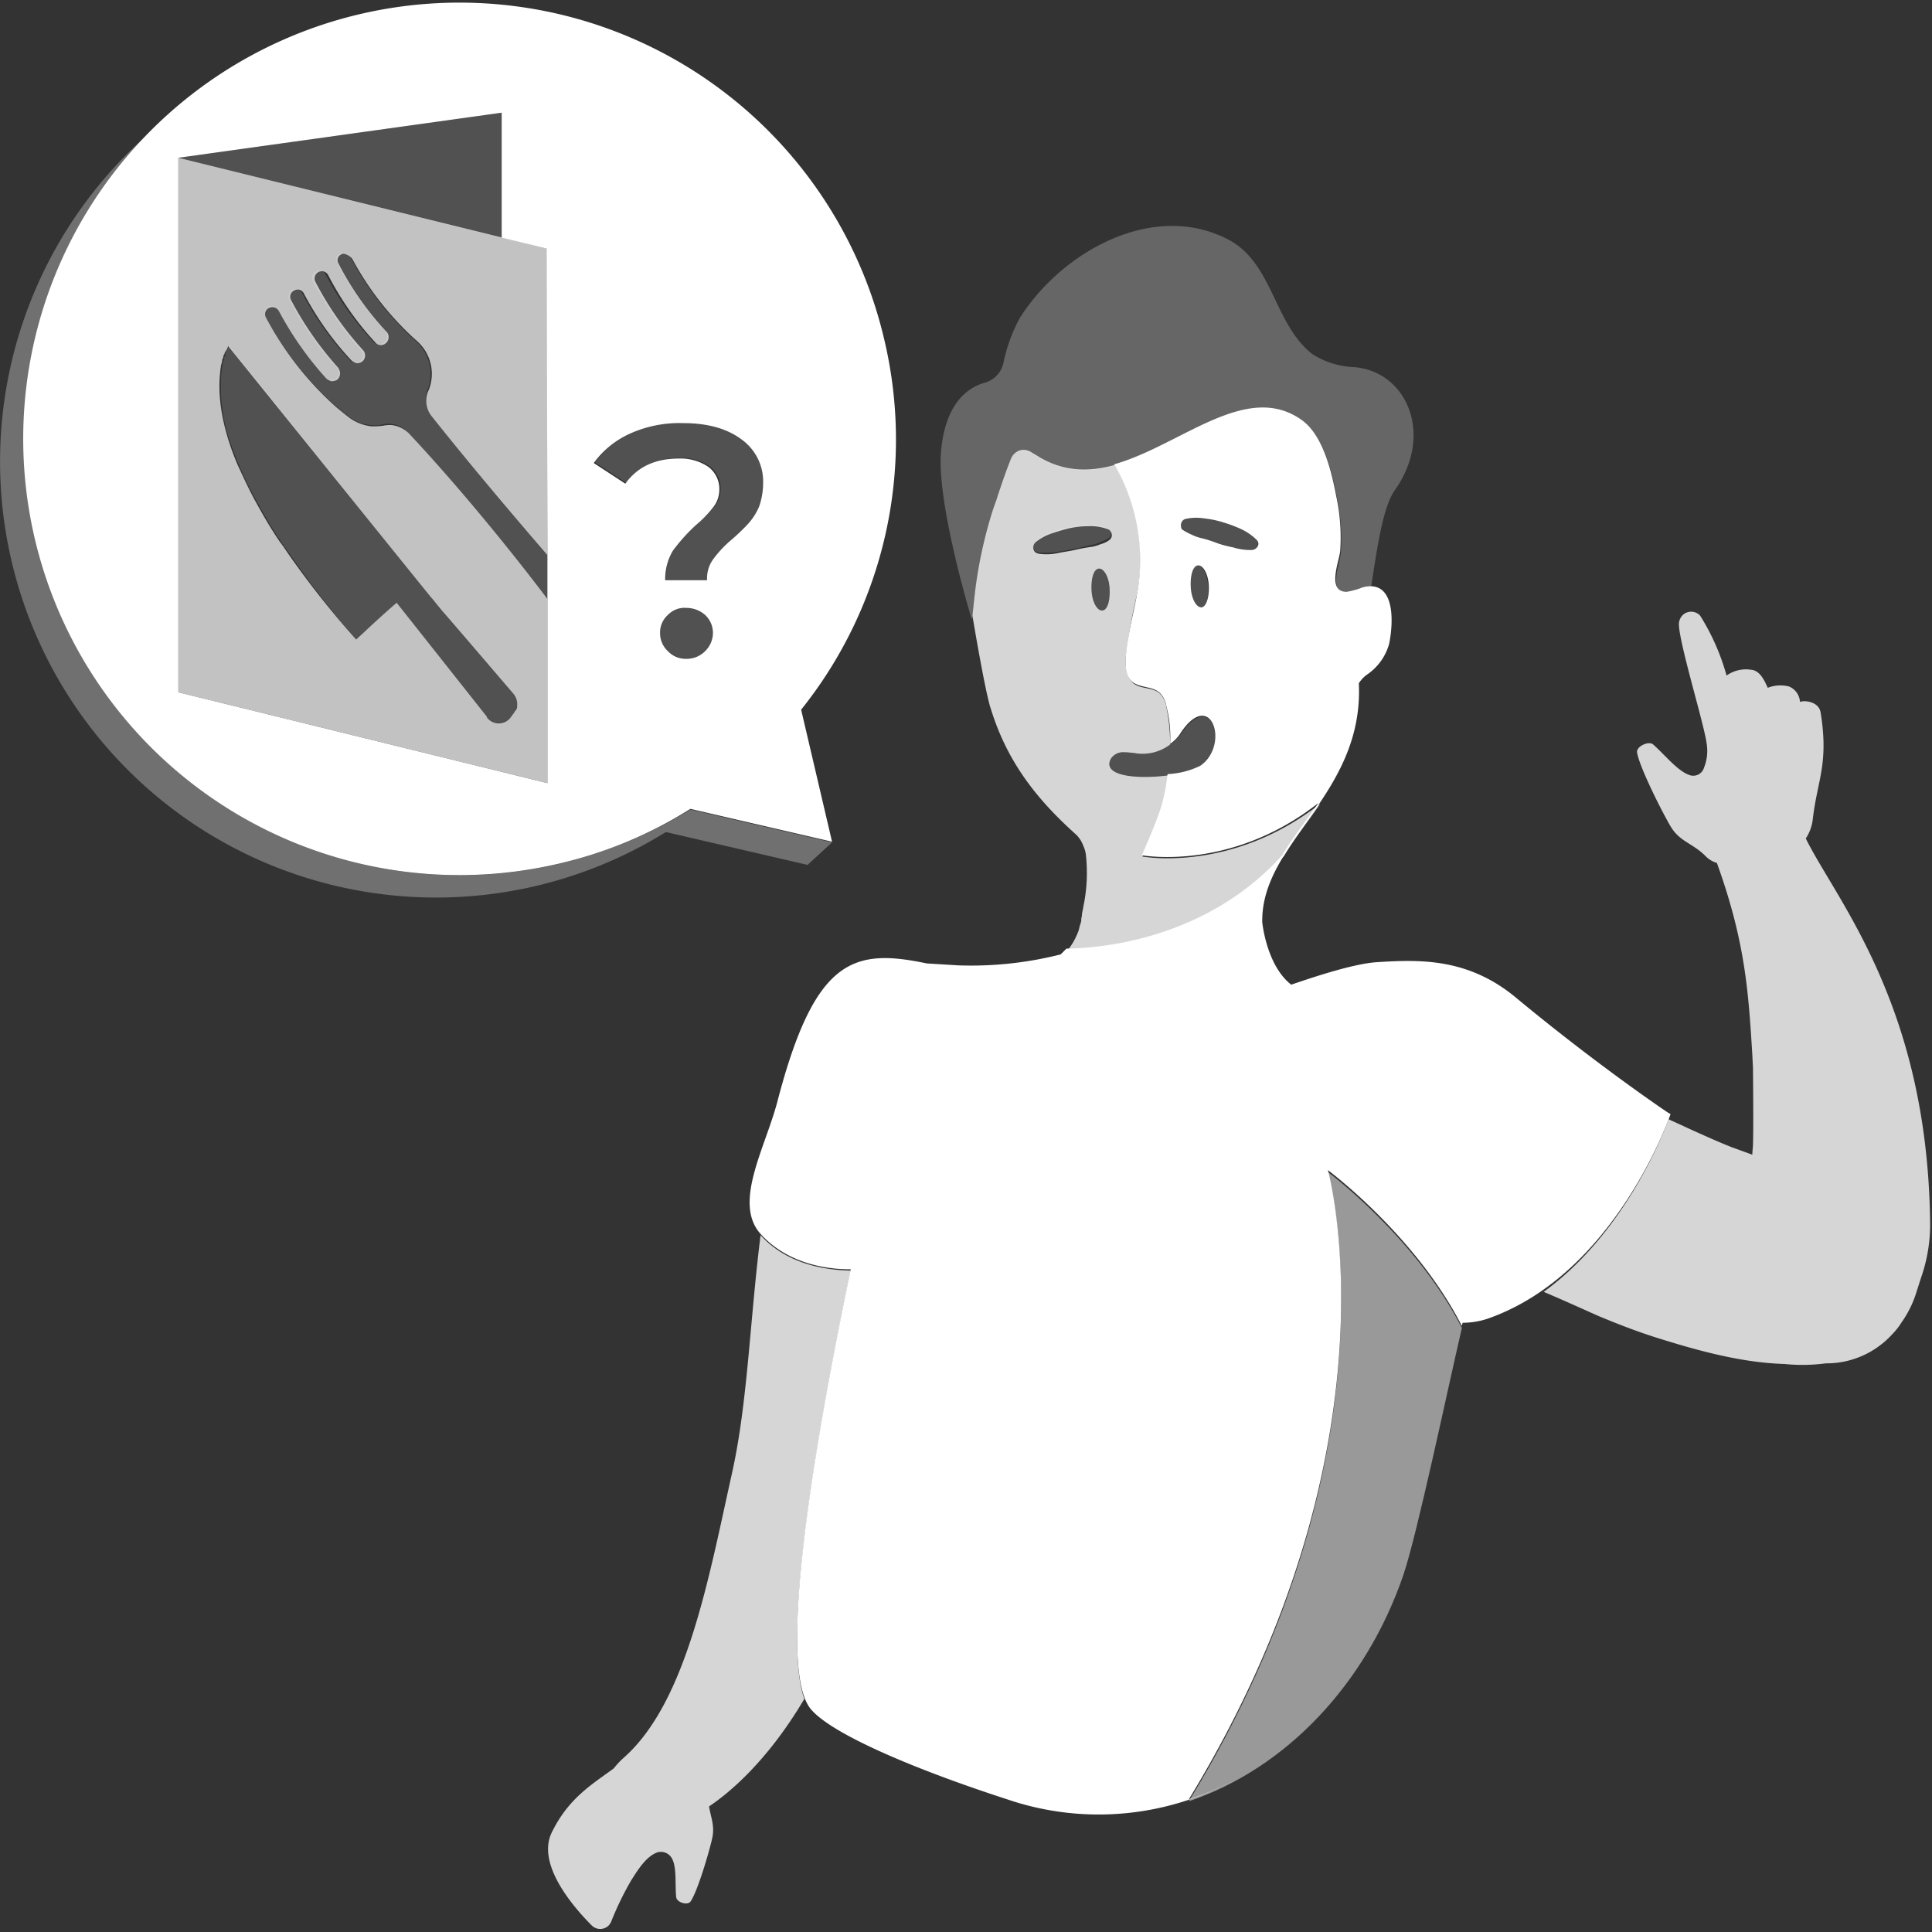 <svg viewBox="0 0 300 300" xmlns="http://www.w3.org/2000/svg"><rect x="0" y="0" width="300" height="300" fill="#333333" stroke="none"/><g fill="#fff"><path d="m 151 95.7 c .1 -1 .2 -1.9 .3 -2.8 a 81.52 81.52 0 0 1 2.9 -13.7 l .5 -1.4 c .9 -2.8 1.8 -5 2.3 -6.5 a 1.97 1.97 0 0 1 1.5 -1.3 2.32 2.32 0 0 1 1.6 .3 c .3 .2 .7 .4 1 .6 4 2.5 8 2.5 12 1.4 10.3 -2.9 20.4 -13.1 29.1 -6.9 3.4 2.4 4.7 8.1 5.4 11.9 a 30.48 30.48 0 0 1 .6 8.5 c -.1 1.7 -2.1 6.3 1 6.3 a 7.17 7.17 0 0 0 2.5 -.7 5.02 5.02 0 0 1 1.2 -.2 c 1 -6.6 1.9 -12.6 3.7 -15.1 6.2 -8.8 1.7 -18.6 -6.5 -19.1 a 13 13 0 0 1 -6.3 -2 c -5.9 -4.6 -6.1 -13.8 -12.7 -17.6 -11.6 -6.4 -26 1.4 -32.7 11.9 a 25.2 25.2 0 0 0 -2.6 7.1 4.06 4.06 0 0 1 -2.8 3 c -2.6 .7 -6.3 3.1 -6.9 11 -.5 7.2 3.6 21.8 4.8 25.8 a 1.75 1.75 0 0 0 .1 -.5 z" opacity=".25"/><path d="m 184.8 91.2 c .2 1.8 .9 3.2 1.7 3.1 s 1.3 -1.6 1.1 -3.4 -.9 -3.2 -1.7 -3.1 -1.2 1.6 -1.1 3.4" opacity=".15"/><path d="m 169.5 91.7 c .2 1.8 .9 3.2 1.7 3.1 s 1.3 -1.6 1.1 -3.4 -.9 -3.2 -1.7 -3.1 -1.2 1.6 -1.1 3.4" opacity=".15"/><path d="m 172.1 82 a 8.33 8.33 0 0 0 -1.5 -.4 7.57 7.57 0 0 0 -1.5 -.1 14.28 14.28 0 0 0 -2.9 .3 12.9 12.9 0 0 0 -2.8 .8 9.39 9.39 0 0 0 -2.6 1.4 1.09 1.09 0 0 0 -.1 1.5 .91 .91 0 0 0 .7 .3 13.13 13.13 0 0 0 2.8 -.1 c .9 -.2 1.8 -.3 2.7 -.5 s 1.8 -.4 2.6 -.6 a 4.95 4.95 0 0 0 1.3 -.4 c .5 -.2 .9 -.4 1.3 -.6 a .97 .97 0 0 0 .3 -1.3 q 0 -.15 -.3 -.3" opacity=".15"/><path d="m 183.7 82.2 a 5.67 5.67 0 0 0 1.3 .8 5.02 5.02 0 0 0 1.3 .5 25.82 25.82 0 0 0 2.6 .8 c .9 .2 1.8 .5 2.6 .7 a 12.61 12.61 0 0 0 2.8 .4 1.03 1.03 0 0 0 1 -1.1 .91 .91 0 0 0 -.3 -.7 7.39 7.39 0 0 0 -2.5 -1.7 c -.9 -.4 -1.8 -.7 -2.7 -1 a 24.75 24.75 0 0 0 -2.9 -.6 7.57 7.57 0 0 0 -1.5 -.1 7.72 7.72 0 0 0 -1.5 .2 .93 .93 0 0 0 -.6 1.2 c .1 .4 .2 .5 .4 .6 z" opacity=".15"/><path d="m 183.5 113.8 a 7.8 7.8 0 0 1 -6.9 3.2 16.35 16.35 0 0 0 -2.2 -.2 2.28 2.28 0 0 0 -1.9 1 c -2.2 4.2 11.8 2.9 14 1.3 4.5 -3.3 1.7 -12.1 -3 -5.3 z" opacity=".15"/><path d="m 86.9 134.1 a 67.68 67.68 0 0 1 -63.4 -113.7 67.7 67.7 0 0 0 79.9 108.8 l 22 5.1 3.8 -3.5 -22 -5.1 a 69.7 69.7 0 0 1 -20.3 8.4 z" opacity=".3"/><path d="m 137.3 52.7 a 67.74 67.74 0 1 0 -50.5 81.4 66.4 66.4 0 0 0 20.4 -8.5 l 22 5.1 -4.8 -20.5 a 67.12 67.12 0 0 0 12.9 -57.5 z m -52.3 33.5 v 35.4 l -57.3 -14.1 v -83 l 50.2 -7 v 19.4 l 7 1.7 z m 24.5 14.9 a 4 4 0 0 1 -2.9 1.2 3.85 3.85 0 0 1 -2.9 -1.2 3.78 3.78 0 0 1 -1.2 -2.8 3.63 3.63 0 0 1 1.2 -2.8 3.56 3.56 0 0 1 2.9 -1.1 4.36 4.36 0 0 1 2.9 1.1 3.78 3.78 0 0 1 1.2 2.8 3.95 3.95 0 0 1 -1.2 2.8 z m 8.4 -22.5 a 9.48 9.48 0 0 1 -1.7 2.7 30.7 30.7 0 0 1 -2.6 2.5 17.18 17.18 0 0 0 -2.9 3.1 5.02 5.02 0 0 0 -.9 3.2 h -6.5 a 8.35 8.35 0 0 1 1.2 -4.6 27.69 27.69 0 0 1 3.6 -4 17.89 17.89 0 0 0 2.7 -2.8 4.39 4.39 0 0 0 .9 -2.7 4.27 4.27 0 0 0 -1.7 -3.5 7.68 7.68 0 0 0 -4.6 -1.3 c -3.7 0 -6.4 1.3 -8.3 3.9 l -4.9 -3.2 a 14.2 14.2 0 0 1 5.7 -4.6 18.63 18.63 0 0 1 8.1 -1.6 c 3.8 0 6.8 .8 9.1 2.5 a 8.04 8.04 0 0 1 3.4 6.8 11.33 11.33 0 0 1 -.6 3.6 z"/><path d="m 104.6 85.4 a 27.69 27.69 0 0 1 3.6 -4 24.67 24.67 0 0 0 2.8 -2.8 4.39 4.39 0 0 0 .9 -2.7 4.27 4.27 0 0 0 -1.7 -3.5 7.68 7.68 0 0 0 -4.6 -1.3 c -3.7 0 -6.4 1.3 -8.3 3.9 l -4.9 -3.2 a 14.2 14.2 0 0 1 5.7 -4.6 18.63 18.63 0 0 1 8.1 -1.6 c 3.8 0 6.8 .8 9.1 2.5 a 8.04 8.04 0 0 1 3.4 6.8 9.37 9.37 0 0 1 -.7 3.7 9.48 9.48 0 0 1 -1.7 2.7 30.7 30.7 0 0 1 -2.6 2.5 17.18 17.18 0 0 0 -2.9 3.1 5.02 5.02 0 0 0 -.9 3.2 h -6.5 a 7.09 7.09 0 0 1 1.2 -4.7 z m -.9 15.7 a 3.78 3.78 0 0 1 -1.2 -2.8 3.63 3.63 0 0 1 1.2 -2.8 3.56 3.56 0 0 1 2.9 -1.1 4.36 4.36 0 0 1 2.9 1.1 3.78 3.78 0 0 1 1.2 2.8 3.63 3.63 0 0 1 -1.2 2.8 4 4 0 0 1 -2.9 1.2 4.77 4.77 0 0 1 -2.9 -1.2 z" opacity=".15"/><path d="m 79.7 107.7 s -10.9 -12.6 -11 -12.8 l -.9 -1.1 -.4 -.5 -.6 -.7 -31.3 -39 v .1 .1 l -.1 .1 v .1 l -.1 .2 -.1 .1 a .35 .35 0 0 1 -.1 .2 .31 .31 0 0 1 -.1 .2 v .4 c 0 .1 0 .2 -.1 .2 a .6 .6 0 0 0 -.1 .4 .37 .37 0 0 1 -.1 .3 .75 .75 0 0 0 -.1 .5 l -.1 .3 c 0 .3 -.1 .6 -.1 .9 a 26.56 26.56 0 0 0 1.8 12.2 c .3 .8 .6 1.6 1 2.5 a 55.04 55.04 0 0 0 2.7 5.5 c 1.1 2 2.3 4.1 3.8 6.3 .4 .6 .8 1.1 1.2 1.7 a 149.92 149.92 0 0 0 10.4 13.4 l 1.2 -1.1 c 1.5 -1.3 4 -3.6 5.1 -4.6 l 13.9 17.7 a 2.3 2.3 0 0 0 3.3 .5 h .1 c .1 -.1 .3 -.2 .4 -.4 l .5 -.7 c .1 -.1 .2 -.2 .2 -.3 .1 -.3 .2 -.5 .3 -.8 a 2.88 2.88 0 0 0 -.6 -1.9 z" opacity=".15"/><path d="m 85 86.2 c -5 -5.7 -11.4 -13.3 -18 -21.6 a 4.31 4.31 0 0 1 -.6 -4.1 6.84 6.84 0 0 0 -1.8 -7.5 46.94 46.94 0 0 1 -10.1 -12.9 1.44 1.44 0 0 0 -1.3 -.8 .95 .95 0 0 0 -1 1 .6 .6 0 0 0 .1 .4 46.85 46.85 0 0 0 7.5 10.7 1.24 1.24 0 0 1 -.1 1.7 l -.1 .1 a 1.22 1.22 0 0 1 -1.6 -.1 47.89 47.89 0 0 1 -7.4 -10.4 1.12 1.12 0 1 0 -2 1 51.72 51.72 0 0 0 7.4 10.6 1.24 1.24 0 0 1 0 1.7 1.4 1.4 0 0 1 -.9 .3 1.23 1.23 0 0 1 -.8 -.4 47.89 47.89 0 0 1 -7.4 -10.4 1.24 1.24 0 0 0 -1.5 -.5 1.17 1.17 0 0 0 -.5 1.5 49.14 49.14 0 0 0 7.4 10.6 1.24 1.24 0 0 1 -.1 1.7 l -.1 .1 c -.1 .1 -.4 .1 -.7 .1 a 1.23 1.23 0 0 1 -.8 -.4 46.19 46.19 0 0 1 -7.4 -10.5 1.46 1.46 0 0 0 -.9 -.6 1.27 1.27 0 0 0 -.6 .1 1.17 1.17 0 0 0 -.5 1.5 49.78 49.78 0 0 0 11 14 c .5 .4 1.2 1 2 1.6 a 6.23 6.23 0 0 0 3.4 1.3 5.46 5.46 0 0 0 1.8 -.1 4.87 4.87 0 0 1 1.2 -.1 4.08 4.08 0 0 1 2.7 1.3 c 8.7 9.3 16.6 19.3 21.7 25.9 z" opacity=".15"/><path d="m 77.9 17.5 l -50.2 7 50.2 12.3 z" opacity=".15"/><path d="m 67 64.6 c 6.6 8.3 13 15.8 18 21.6 v -47.6 l -57.3 -14.1 v 83 l 57.3 14.1 v -28.6 c -5 -6.6 -13 -16.6 -21.5 -25.7 a 4.59 4.59 0 0 0 -2.7 -1.3 5.7 5.7 0 0 0 -1.3 .1 10.87 10.87 0 0 1 -1.8 .1 7.11 7.11 0 0 1 -3.4 -1.3 c -.8 -.6 -1.5 -1.2 -2 -1.6 a 49.78 49.78 0 0 1 -11 -14 1.06 1.06 0 0 1 .5 -1.5 1.27 1.27 0 0 1 .6 -.1 1.15 1.15 0 0 1 .9 .6 51.07 51.07 0 0 0 7.4 10.5 2.01 2.01 0 0 0 .8 .4 1.88 1.88 0 0 0 .8 -.2 1.27 1.27 0 0 0 .3 -1.7 v -.1 a 51.72 51.72 0 0 1 -7.4 -10.6 1.08 1.08 0 0 1 .5 -1.5 1.08 1.08 0 0 1 1.5 .5 47.89 47.89 0 0 0 7.4 10.4 2.01 2.01 0 0 0 .8 .4 1.4 1.4 0 0 0 .9 -.3 1.24 1.24 0 0 0 .1 -1.7 49.14 49.14 0 0 1 -7.4 -10.6 1.12 1.12 0 1 1 2 -1 47.47 47.47 0 0 0 7.3 10.4 1.12 1.12 0 0 0 1.6 .1 1.24 1.24 0 0 0 .2 -1.7 l -.1 -.1 a 46.85 46.85 0 0 1 -7.5 -10.7 .99 .99 0 0 1 .5 -1.3 .6 .6 0 0 1 .4 -.1 2.22 2.22 0 0 1 1.3 .8 46.49 46.49 0 0 0 10.1 12.8 6.8 6.8 0 0 1 1.8 7.5 3.83 3.83 0 0 0 .4 4.1 z m -.2 28 l .6 .7 .4 .5 .9 1.1 c .2 .2 11 12.8 11 12.8 a 2.56 2.56 0 0 1 .6 1.9 1.14 1.14 0 0 1 -.3 .8 c -.1 .1 -.1 .2 -.2 .3 l -.5 .7 c -.1 .1 -.2 .3 -.4 .4 a 2.29 2.29 0 0 1 -3.3 -.4 v -.1 l -14 -17.7 c -1.2 1 -3.6 3.2 -5.1 4.6 l -1.2 1.1 a 138.68 138.68 0 0 1 -10.6 -13.4 c -.4 -.6 -.8 -1.2 -1.2 -1.7 -1.5 -2.2 -2.7 -4.3 -3.8 -6.3 s -1.9 -3.8 -2.7 -5.5 c -.4 -.9 -.7 -1.7 -1 -2.5 -2 -5.6 -2.1 -9.6 -1.8 -12.2 0 -.3 .1 -.6 .1 -.9 l .1 -.3 a 4.33 4.33 0 0 1 .1 -.5 .37 .37 0 0 1 .1 -.3 c 0 -.1 .1 -.3 .1 -.4 s 0 -.2 .1 -.2 l .1 -.3 c 0 -.1 0 -.1 .1 -.2 a .31 .31 0 0 0 .1 -.2 l .1 -.1 .1 -.2 v -.1 l .1 -.1 v -.1 -.1 z" opacity=".7"/><path d="m 177.4 133 s 2.2 -4.9 3 -7.5 a 30.64 30.64 0 0 0 1 -5.1 c -4.6 .6 -10.4 .2 -8.9 -2.6 a 2.28 2.28 0 0 1 1.9 -1 16.35 16.35 0 0 1 2.2 .2 7.11 7.11 0 0 0 5.1 -1.4 28.8 28.8 0 0 0 -.6 -5.9 3.6 3.6 0 0 0 -1.1 -2.1 c -1.1 -.9 -2.9 -.6 -4 -1.5 s -1.3 -2.6 -1.2 -4 a 87.49 87.49 0 0 1 1.8 -10 28.88 28.88 0 0 0 -3.5 -19.9 c -4 1.1 -8 1.1 -12 -1.4 -.3 -.2 -.7 -.4 -1 -.6 a 2.22 2.22 0 0 0 -1.6 -.3 2.2 2.2 0 0 0 -1.5 1.3 c -.6 1.5 -1.4 3.7 -2.3 6.5 l -.5 1.4 a 71.08 71.08 0 0 0 -2.9 13.7 c -.1 .9 -.2 1.9 -.3 2.8 0 0 1.6 9.7 2.6 13.6 .1 .4 .2 .7 .3 1 2.6 8.4 7.4 14.2 13.2 19.4 a 4.52 4.52 0 0 1 1.1 1.7 4.95 4.95 0 0 1 .4 1.3 25.43 25.43 0 0 1 -.3 7.8 c -.1 .4 -.1 .7 -.2 1 l -.1 .6 v .1 c 0 .2 -.1 .4 -.1 .7 v .1 a 1.85 1.85 0 0 1 -.2 .7 v .1 c -.1 .2 -.1 .5 -.2 .7 v .1 c -.1 .2 -.2 .5 -.3 .7 a 9.8 9.8 0 0 1 -1.3 2.2 c 7.1 -.1 22.4 -2.2 33.5 -14.5 1.6 -2.7 3.7 -5.3 5.6 -8.1 -13.8 10.8 -27.6 8.2 -27.6 8.2 z m -10.5 -47.6 c -.9 .2 -1.8 .3 -2.7 .5 a 8.78 8.78 0 0 1 -2.8 .1 1.49 1.49 0 0 1 -.7 -.3 1.09 1.09 0 0 1 .1 -1.5 8.16 8.16 0 0 1 2.6 -1.4 c .9 -.3 1.9 -.6 2.8 -.8 a 14.28 14.28 0 0 1 2.9 -.3 7.57 7.57 0 0 1 1.5 .1 8.33 8.33 0 0 1 1.5 .4 .78 .78 0 0 1 .4 .4 .95 .95 0 0 1 -.3 1.3 3.79 3.79 0 0 1 -1.3 .6 6.47 6.47 0 0 1 -1.3 .4 25.58 25.58 0 0 0 -2.7 .5 z m 4.3 9.4 c -.8 .1 -1.6 -1.3 -1.7 -3.1 s .3 -3.3 1.1 -3.4 1.6 1.3 1.7 3.1 -.3 3.3 -1.1 3.4 z" opacity=".8"/><path d="m 124.9 263.8 c -3.4 -9.3 1.6 -39.5 7.2 -66.5 -4.5 -.1 -10.1 -1.2 -14 -5.5 -1.7 13.7 -2 25.9 -4.4 36.8 -3.6 16.1 -7 35.6 -16.8 44.3 a 12.88 12.88 0 0 0 -1.6 1.7 c -3.4 2.5 -7 4.6 -9.6 9.9 -2.4 4.8 3 11.3 6.2 14.5 a 1.87 1.87 0 0 0 2.6 0 2.09 2.09 0 0 0 .4 -.6 47.26 47.26 0 0 1 3.1 -6.4 c 1.2 -1.9 2.3 -3.6 3.9 -4.3 a 1.94 1.94 0 0 1 2.5 1 c .7 1.4 .4 4 .6 5.9 .1 .8 1.7 1.3 2.2 .7 1.1 -1.5 3 -8 3.4 -9.9 s -.2 -3.1 -.5 -4.9 c 3 -2 9 -6.9 14.8 -16.7 z" opacity=".8"/><path d="m 280.4 130.2 a 6.8 6.8 0 0 0 1.1 -3.1 c .7 -6 2.5 -8.5 1.2 -16.5 -.3 -1.7 -2.6 -1.9 -3.2 -1.6 a 2.75 2.75 0 0 0 -1.7 -2.4 5.35 5.35 0 0 0 -3.3 .2 c -.4 -.8 -1.1 -2.7 -2.6 -2.8 a 5.18 5.18 0 0 0 -3.8 .9 35.15 35.15 0 0 0 -4.1 -9.3 1.9 1.9 0 0 0 -2.7 -.1 2.04 2.04 0 0 0 -.6 1.5 c .1 3.1 3.9 15.4 4.3 18.4 a 7.02 7.02 0 0 1 -.4 3.8 1.74 1.74 0 0 1 -2.1 1.2 c -.1 0 -.2 -.1 -.3 -.1 -1.8 -.7 -3.7 -3.1 -5.5 -4.7 -.7 -.6 -2.6 .3 -2.5 1.2 .3 2.2 4 9.5 5.2 11.5 1.4 2.4 3.4 2.6 5.4 4.6 a 4.18 4.18 0 0 0 1.8 1.1 c 4.4 12.2 4.9 20 5.5 29.8 l .1 2 s .1 9.7 0 11.9 c 0 .5 -.1 1.1 -.1 1.6 l -3.3 -1.2 c -2 -.8 -4 -1.7 -6 -2.6 l -3.7 -1.7 c -.7 1.9 -6.7 17.6 -19.4 26.8 l .7 .3 c 2.6 1.1 5 2.2 7.7 3.4 3.1 1.3 6.2 2.5 9.4 3.5 6.4 2 13 3.8 19.6 4 a 27.41 27.41 0 0 0 6.4 -.1 13.75 13.75 0 0 0 7.1 -1.9 13.97 13.97 0 0 0 3.3 -2.7 l .1 -.1 a 10.92 10.92 0 0 0 1.3 -1.7 16.49 16.49 0 0 0 2.2 -4.4 l .8 -2.5 a 24.95 24.95 0 0 0 1.4 -9 c -.5 -33.4 -14.5 -49.5 -19.3 -59.2 z" opacity=".8"/><path d="m 258.9 172.7 s -10.6 -7.1 -23.4 -17.7 c -7.5 -6.3 -15.1 -6 -21.6 -5.6 -3.6 .2 -9.9 2.3 -13.4 3.5 -3.6 -2.8 -4.4 -8.8 -4.5 -9.7 -.2 -12.5 15.8 -19.8 15 -37.1 a 4.89 4.89 0 0 1 1.2 -1.3 8.56 8.56 0 0 0 3.5 -4.8 c .7 -3.4 1 -10.1 -4.1 -8.8 a 11.7 11.7 0 0 1 -2.5 .7 c -3.1 0 -1.2 -4.6 -1 -6.3 a 30.22 30.22 0 0 0 -.6 -8.5 c -.7 -3.7 -2 -9.5 -5.4 -11.9 -8.6 -6.1 -18.8 4 -29.1 6.9 a 29.39 29.39 0 0 1 3.6 19.9 c -.6 3.3 -1.5 6.6 -1.8 10 -.1 1.5 0 3.2 1.2 4 s 2.9 .6 4 1.5 a 3.6 3.6 0 0 1 1.1 2.1 19.43 19.43 0 0 1 .6 5.9 5.81 5.81 0 0 0 1.7 -1.8 c 4.7 -6.9 7.6 2 3 5.2 a 12.83 12.83 0 0 1 -5.1 1.3 30.64 30.64 0 0 1 -1 5.1 c -.8 2.6 -3 7.5 -3 7.5 s 13.8 2.6 27.4 -8.1 c -1.9 2.8 -4 5.4 -5.6 8.1 -11.1 12.3 -26.4 14.4 -33.5 14.5 l -.9 .9 a 56.63 56.63 0 0 1 -15.9 1.7 l -4.9 -.3 c -11.4 -2.4 -17.4 -.8 -23.2 21.5 -1.9 7.2 -6.9 15.7 -2.6 20.5 3.9 4.3 9.5 5.5 14 5.5 -6.1 29.3 -11.5 62.4 -6.1 68.4 3.3 3.8 15.9 9.2 30.4 13.9 a 43.99 43.99 0 0 0 36.3 -3.6 41.72 41.72 0 0 1 -8.1 3.6 c 33.5 -54.9 21.6 -97.7 21.6 -97.7 s 13.6 10.1 20.8 24.2 c 0 -.2 .1 -.3 .1 -.5 a 12.56 12.56 0 0 0 3.8 -.6 c 20 -6.9 28.5 -31.8 28.5 -31.8 z m -72.3 -78.4 c -.8 .1 -1.6 -1.3 -1.7 -3.1 s .3 -3.3 1.1 -3.4 1.6 1.3 1.7 3.1 -.4 3.3 -1.1 3.4 z m 7.7 -8.9 a 9.03 9.03 0 0 1 -2.8 -.4 19.73 19.73 0 0 1 -2.6 -.7 19.75 19.75 0 0 0 -2.6 -.8 6.94 6.94 0 0 1 -1.3 -.5 8.27 8.27 0 0 1 -1.3 -.7 .55 .55 0 0 1 -.3 -.5 1.02 1.02 0 0 1 .6 -1.2 7.72 7.72 0 0 1 1.5 -.2 7.57 7.57 0 0 1 1.5 .1 14.96 14.96 0 0 1 2.9 .6 21.52 21.52 0 0 1 2.7 1 8.52 8.52 0 0 1 2.5 1.7 .91 .91 0 0 1 .3 .7 1.1 1.1 0 0 1 -1.1 .9 z"/><path d="m 227 206.2 c -7.2 -14.1 -20.8 -24.2 -20.8 -24.2 s 11.9 42.9 -21.6 97.7 c 15.1 -5.1 27.5 -18.2 33.3 -35.1 2.2 -6.5 6.8 -28.5 9.1 -38.4 z" opacity=".5"/></g></svg>